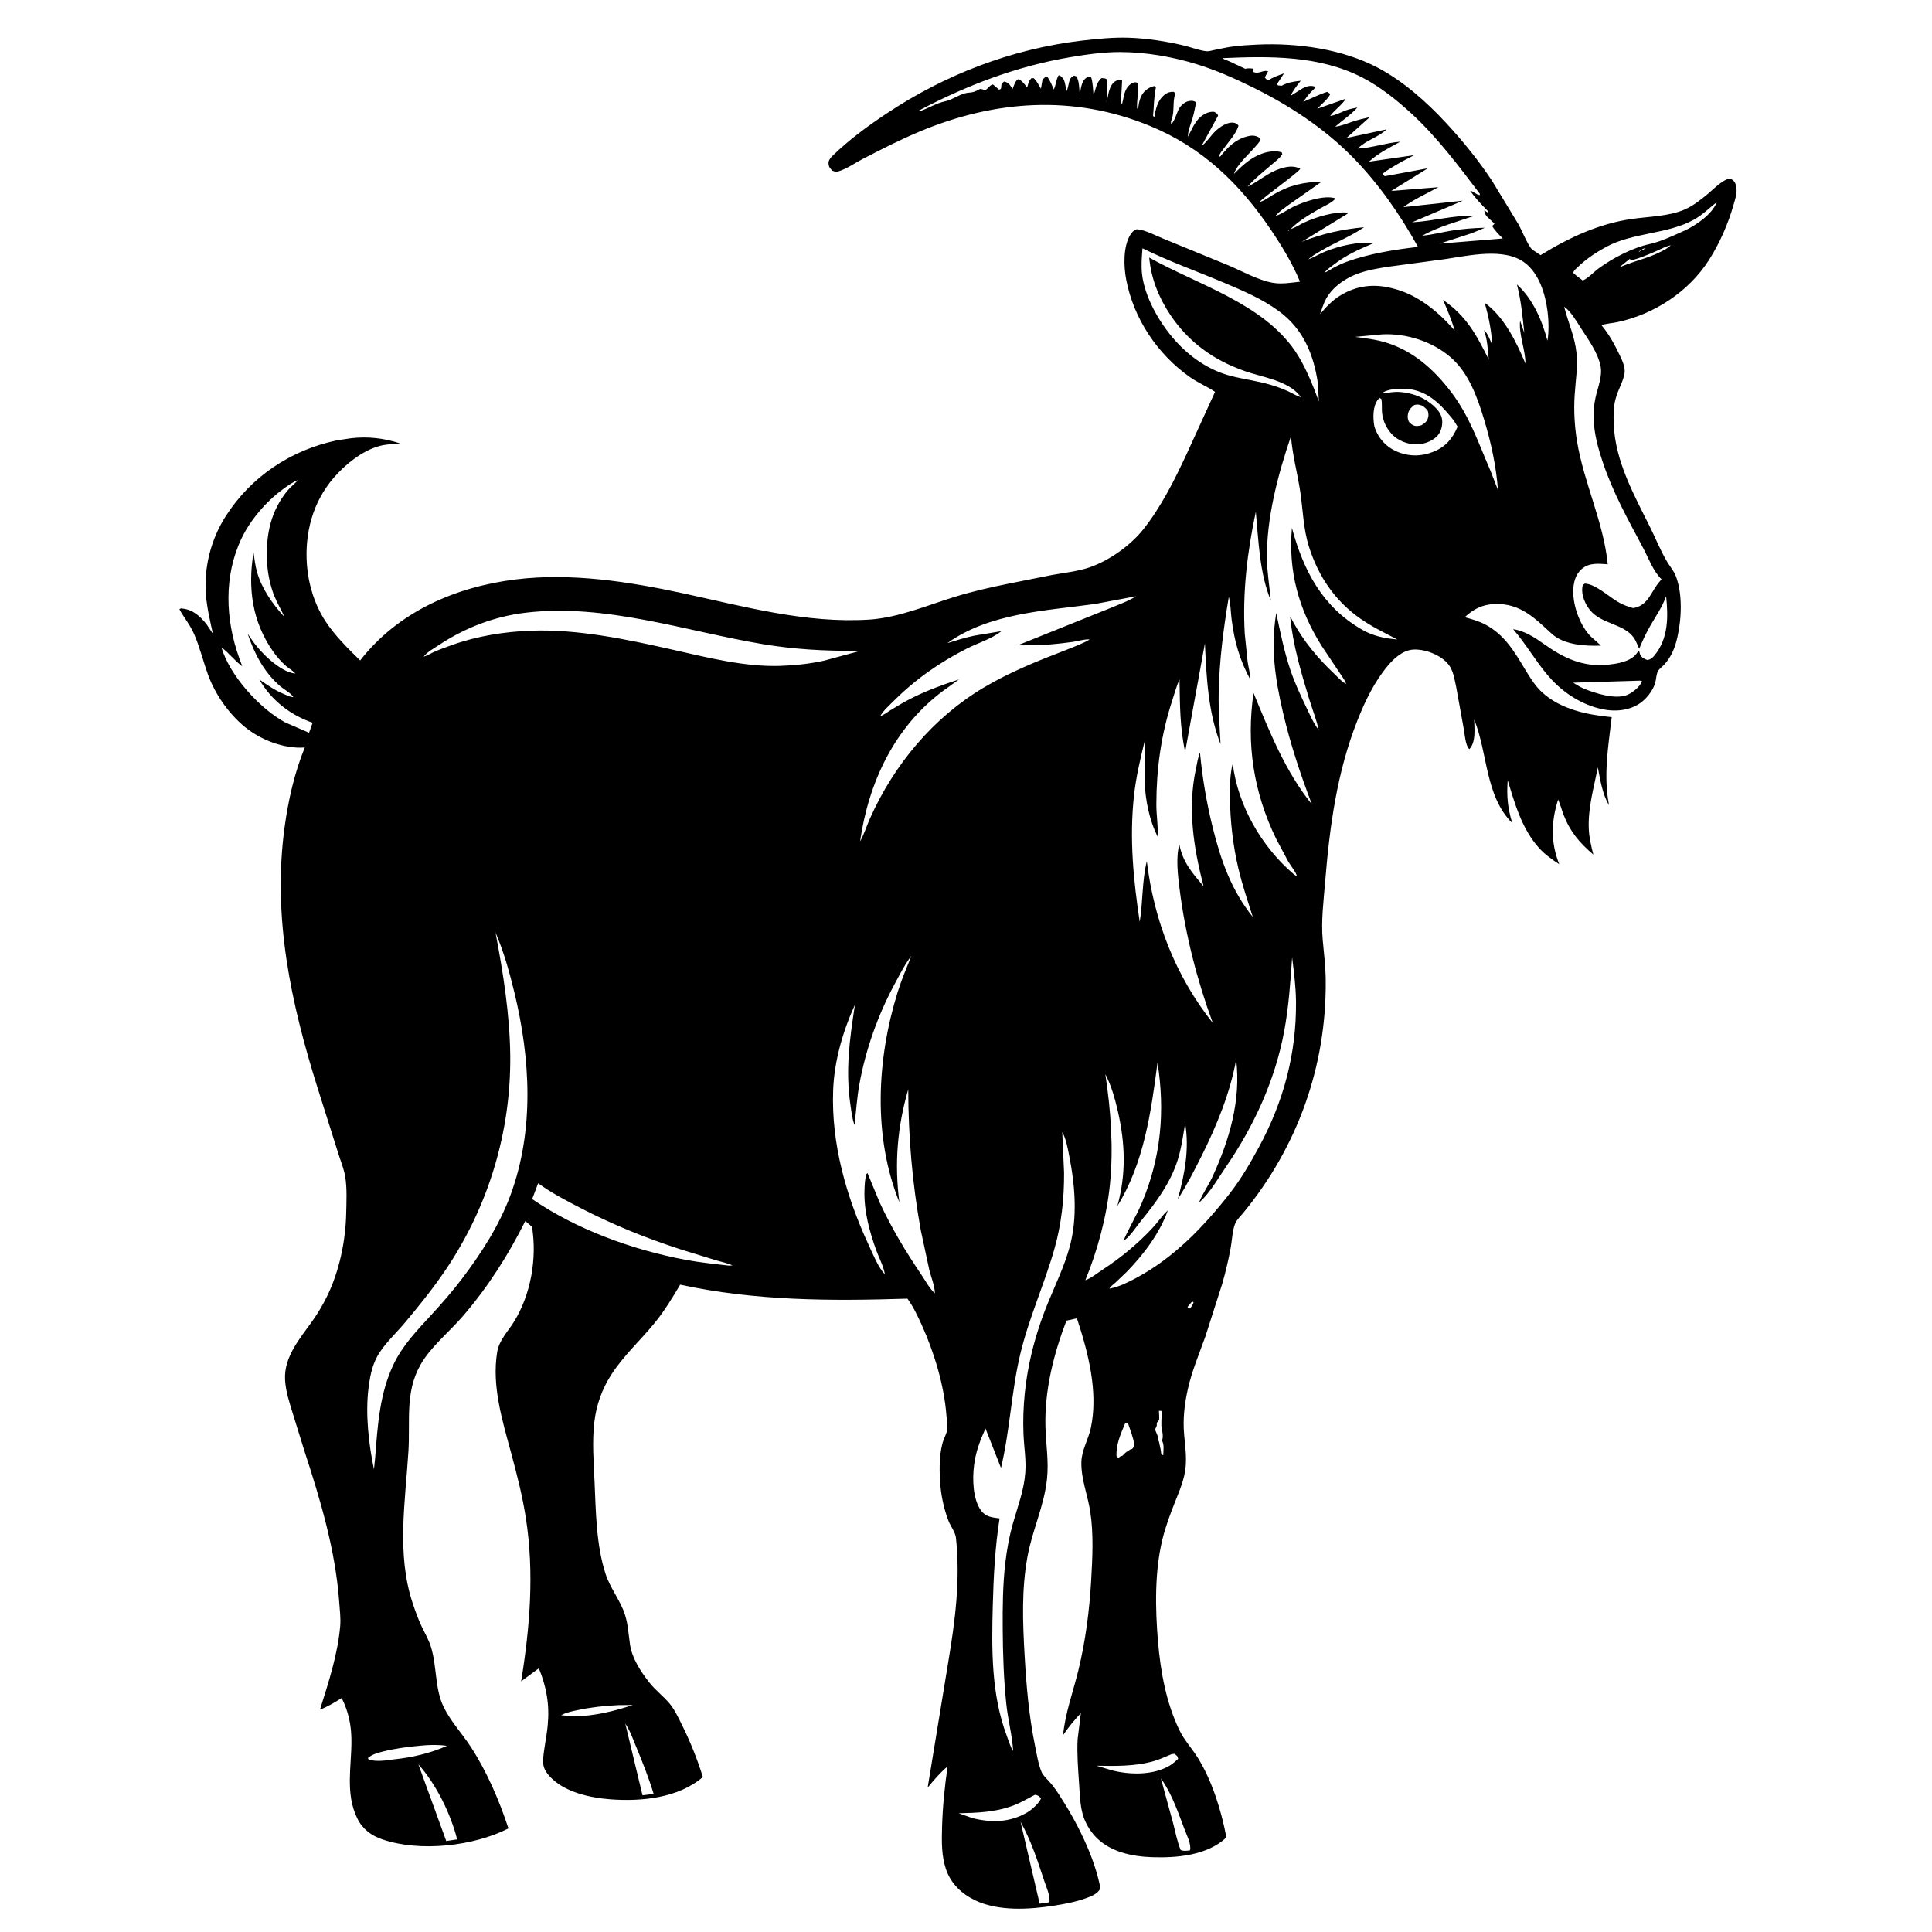 <svg version="1.1" xmlns="http://www.w3.org/2000/svg" style="display: block;" viewBox="0 0 2048 2048" width="1024" height="1024">
<path transform="translate(0,0)" fill="rgb(255,255,255)" d="M 0 0 L 0 2048 L 2048 2048 L 2048 0 L 0 0 z"/>
<path transform="translate(0,0)" fill="rgb(0,0,0)" d="M 1658.09 325.107 L 1658.58 327.039 C 1662.72 342.842 1669.48 357.571 1671.12 374.09 C 1672.66 389.535 1670.08 404.192 1669.15 419.529 C 1668.19 435.489 1669.07 451.585 1671.63 467.35 C 1678.89 511.96 1699.76 552.951 1704.29 598.154 C 1694.44 597.545 1684.48 596.218 1676.51 603.33 C 1669.66 609.452 1667.8 618.105 1667.71 626.938 C 1667.55 642.726 1675.08 663.504 1686.32 674.716 L 1697.11 684.363 C 1680.5 685.028 1657.89 683.684 1644.93 671.814 C 1626.51 654.947 1611.56 639.356 1584.48 640.294 C 1571.42 640.746 1562.03 645.524 1552.66 654.257 C 1560.21 656.329 1567.57 658.367 1574.52 662.042 C 1594.9 672.815 1605.43 690.926 1616.9 710 C 1621.84 718.22 1627.4 727.166 1634.5 733.72 C 1654.3 752.003 1682.58 757.733 1708.46 760.199 C 1704.79 792.068 1699.56 821.34 1705.57 853.434 C 1698.85 842.737 1696.04 825.739 1693.79 813.469 C 1689.47 835.13 1683.23 856.378 1684.18 878.696 C 1684.58 888.049 1686.72 896.842 1688.99 905.877 C 1674.42 893.43 1664.53 881.92 1657.51 863.876 C 1655.43 858.541 1654.06 852.748 1651.67 847.58 C 1644.19 871.212 1643.66 892.823 1652.84 916.076 C 1645.15 911.087 1637.53 905.688 1631.36 898.832 C 1613.39 878.853 1605.84 852.256 1598.22 827.106 C 1596.97 843.399 1598.18 856.988 1603.1 872.528 C 1574.14 843.838 1577.28 798.535 1562.69 762.727 C 1562.83 772.152 1564.63 785.666 1558.23 793.349 L 1557.5 794.088 C 1553.52 790.554 1552.66 778.548 1551.72 773.096 L 1543.59 728.064 C 1542.1 721.159 1540.94 713.32 1537.37 707.171 C 1530.46 695.303 1511.5 687.901 1498.5 688.545 C 1487.4 689.096 1478.13 697.41 1471.3 705.513 C 1456.86 722.663 1447.17 742.942 1438.95 763.655 C 1417.15 818.615 1409.44 876.542 1404.68 935.076 C 1403.08 954.779 1400.33 976.535 1402.13 996.246 C 1403.44 1010.62 1405.18 1024.5 1405.32 1038.99 C 1406.21 1130.05 1375.61 1215.58 1317.79 1285.84 C 1315.16 1289.04 1310.94 1293.08 1309.38 1296.91 C 1306.33 1304.42 1306.08 1314.67 1304.59 1322.7 C 1302.15 1335.77 1299.18 1348.62 1295.47 1361.39 L 1277.63 1417.11 C 1271.23 1434.94 1263.63 1452.96 1259.41 1471.42 C 1255.64 1487.93 1253.7 1504.06 1255.25 1521.03 C 1256.3 1532.49 1257.86 1543.29 1256.83 1554.9 C 1255.68 1567.81 1250.53 1579.7 1245.79 1591.61 C 1240.46 1605.02 1235.44 1618.33 1232.07 1632.39 C 1223.9 1666.42 1224.57 1705.05 1227.5 1739.77 C 1230.21 1771.88 1236.12 1804.99 1250.29 1834.19 C 1255.5 1844.91 1263.84 1853.74 1270.07 1863.88 C 1285.12 1888.4 1294.75 1919.63 1300.04 1947.79 C 1279.95 1966.73 1247.84 1969.57 1221.54 1968.71 C 1199.78 1967.99 1176.16 1963.11 1160.81 1946.49 C 1154.95 1940.14 1150.22 1931.94 1147.83 1923.62 C 1144.83 1913.14 1144.63 1901.82 1143.89 1891 C 1142.82 1875.45 1141.52 1859.16 1142.32 1843.61 L 1145.75 1816.04 C 1138.64 1823.49 1132.71 1830.88 1126.88 1839.35 C 1129.24 1815.67 1137.37 1793.98 1143.01 1771 C 1150.63 1739.88 1154.79 1707.7 1156.65 1675.73 C 1158.04 1651.82 1159.37 1626.23 1155.74 1602.5 C 1153.05 1584.89 1145.95 1568.11 1146.29 1550 C 1146.54 1537.29 1153.79 1525.77 1156.37 1513.48 C 1164.37 1475.31 1153.5 1433.72 1141.59 1397.5 L 1130.46 1399.94 C 1116.83 1435.42 1107.17 1474.13 1108.21 1512.42 C 1108.72 1531.22 1111.87 1548.82 1109.85 1567.79 C 1106.83 1596.35 1094.38 1621.8 1089.23 1649.76 C 1082.82 1684.58 1084.1 1718.92 1086.09 1754.03 C 1087.91 1786.18 1090.59 1818.47 1097.07 1850.06 C 1098.94 1859.19 1100.49 1869.69 1104.07 1878.31 C 1105.62 1882.05 1109.33 1885.27 1112 1888.25 C 1115.54 1892.22 1118.61 1896.31 1121.55 1900.76 C 1140.66 1929.68 1160.08 1967.47 1166.5 2001.68 C 1163.76 2007.54 1156.65 2010.23 1150.86 2012.3 C 1140.12 2016.14 1128.74 2018.3 1117.5 2020.07 C 1091.22 2024.19 1058.47 2026.24 1033.89 2014.5 C 1019.24 2007.5 1007.89 1996.68 1002.67 1981.12 C 997.966 1967.09 998.194 1951.82 998.611 1937.2 C 999.229 1915.48 1001.32 1893.97 1004.52 1872.48 C 996.617 1879.13 990.52 1886.29 983.981 1894.21 L 983.52 1894.04 L 1005.13 1762.21 C 1012.5 1717.98 1018.17 1674.92 1013.33 1629.97 C 1012.72 1624.29 1007.56 1617.67 1005.42 1612.1 C 1001.14 1600.96 998.208 1588.36 997.05 1576.5 C 995.636 1562.01 995.256 1543.73 999.174 1529.5 C 1000.43 1524.92 1003.88 1519.02 1004.27 1514.5 C 1004.64 1510.3 1003.58 1504.86 1003.26 1500.6 C 1000.92 1468.8 990.189 1433.27 977.009 1404.34 C 972.748 1394.99 968.021 1384.94 961.948 1376.62 C 880.931 1379.23 800.668 1379.07 721.005 1361.78 C 712.725 1375.84 704.203 1389.83 693.853 1402.5 C 678.805 1420.92 660.724 1437.32 647.854 1457.41 C 637.942 1472.88 632.026 1489.77 629.947 1508 C 627.645 1528.19 629.285 1549.45 630.205 1569.71 C 631.671 1602.03 631.861 1637.6 641.973 1668.53 C 647.05 1684.05 657.807 1696.63 662.584 1711.9 C 665.879 1722.43 666.268 1732.98 667.921 1743.76 C 670.114 1758.08 679.271 1771.93 688.013 1783.17 C 694.639 1791.69 703.15 1797.86 709.917 1806 C 715.151 1812.3 719.146 1820.92 722.78 1828.21 C 731.67 1846.05 739.16 1864.69 745.054 1883.73 C 719.275 1906 679.896 1909.83 647.185 1907.37 C 625.299 1905.73 597.331 1899.64 582.15 1882.45 C 577.268 1876.92 575.138 1871.79 575.76 1864.36 C 576.754 1852.49 579.467 1840.7 580.605 1828.8 C 582.67 1807.21 579.366 1788.3 571.192 1768.47 L 552.439 1782.27 C 561.738 1724.83 566.401 1667.69 557.529 1609.77 C 553.923 1586.24 548.025 1563.16 541.812 1540.2 C 532.506 1505.81 521.108 1468.98 527.045 1433.16 C 529.136 1420.55 538.232 1411.75 544.742 1401.28 C 562.721 1372.35 569.434 1333.94 563.921 1300.39 L 556.842 1294.33 C 538.881 1330.35 516.964 1364.72 490.629 1395.22 C 476.151 1411.99 456.426 1427.75 445.589 1446.98 C 429.228 1476.02 434.916 1506.37 432.973 1538.03 C 429.694 1591.47 420.147 1647.42 437.461 1699.45 C 440.242 1707.81 443.196 1716.12 446.962 1724.09 C 450.376 1731.31 454.554 1738.33 456.901 1746 C 463.251 1766.75 460.803 1789.93 470.325 1809.55 C 477.613 1824.57 489.965 1837.76 499.075 1851.79 C 516.176 1878.12 529.185 1908.45 538.986 1938.23 C 501.944 1957.02 445.478 1963.45 405.5 1949.9 C 393.785 1945.93 384.395 1939.1 378.837 1927.81 C 365.781 1901.28 372.705 1872.67 372.528 1844.73 C 372.428 1828.8 369.439 1814.26 362.214 1800.02 C 354.767 1804.68 347.45 1809.12 339.203 1812.25 C 348.192 1783.65 357.934 1754.04 360.599 1724.03 C 361.362 1715.45 360.172 1706.56 359.557 1697.98 C 355.651 1643.5 339.609 1589.75 322.687 1538.03 L 310.425 1498.54 C 306.827 1486.77 302.845 1474.99 302.187 1462.62 C 300.886 1438.13 318.08 1418.74 331.331 1400.07 C 337.239 1391.74 342.477 1382.77 346.946 1373.59 C 359.693 1347.4 366.325 1315.58 366.968 1286.5 C 367.248 1273.88 368.012 1259.45 365.901 1247 C 364.488 1238.67 360.818 1230.04 358.353 1221.9 L 336.504 1152.77 C 308.2 1062.65 288.874 972.29 301.589 877.5 C 305.434 848.832 312.089 819.213 323.093 792.369 C 300.841 794.085 275.231 783.961 258.347 769.59 C 241.616 755.348 227.996 735.711 220.487 715.075 C 215.37 701.015 211.905 686.4 205.981 672.623 C 201.69 662.646 195.434 655.238 190.229 646 C 191.952 644.583 191.012 644.863 193.444 645.108 C 204.72 646.248 212.648 653.617 219.228 662.136 L 225.667 671.765 C 222.674 658.019 219.302 644.051 218.269 630 C 216.13 600.904 223.618 571.769 239.285 547.195 C 266.034 505.236 308.491 476.998 356.969 466.831 L 371.512 464.626 C 389.441 462.436 407.053 464.369 424.142 470.058 C 416.893 470.619 409.268 470.894 402.234 472.794 C 383.961 477.729 365.695 492.546 353.557 506.687 C 331.344 532.564 322.795 565.446 325.394 599.178 C 326.983 619.807 333.505 640.699 344.752 658.148 C 354.579 673.393 368.844 687.415 381.779 700.101 C 422.112 648.296 482.989 622.045 546.796 614.188 C 605.213 606.994 666.685 616.525 723.841 628.875 C 788.711 642.891 854.288 661.031 921.281 656.8 C 952.559 654.825 983.388 641.435 1013.13 632.35 C 1031.71 626.677 1050.77 622.406 1069.8 618.557 L 1115.74 609.397 C 1128.8 607.032 1142.65 605.686 1155.2 601.343 C 1175.83 594.205 1198.2 578.346 1211.78 561.319 C 1230.87 537.364 1245.03 508.868 1257.9 481.263 L 1288.01 415.373 C 1279.4 409.603 1269.9 405.793 1261.23 399.661 C 1226.92 375.395 1201.73 337.908 1193.8 296.351 C 1191.09 282.173 1190.46 261.044 1198.45 248.45 C 1200.11 245.838 1202.01 243.91 1205 242.974 C 1214.07 243.626 1224.78 249.69 1233.32 253.053 L 1302.11 281.248 C 1316.55 287.36 1333.9 297.141 1349.34 299.783 C 1358.81 301.402 1368.64 299.631 1378.07 298.614 C 1370.04 279.212 1359.04 261.099 1347.31 243.729 C 1314.2 194.713 1274.6 156.313 1218.86 133.41 C 1137.76 100.092 1054.39 105.994 974.425 139.62 C 953.951 148.23 934.224 158.318 914.499 168.504 C 906.301 172.737 897.598 179.027 888.82 181.626 C 886.342 182.36 884.8 181.859 882.5 181.013 C 879.996 178.527 878.61 177.261 878.294 173.5 C 877.992 169.905 880.459 167.147 882.845 164.833 C 900.056 148.147 919.606 133.771 939.514 120.501 C 1001.65 79.085 1072.57 51.721 1146.93 43.028 C 1163.07 41.142 1180.28 39.438 1196.55 39.978 C 1215.61 40.611 1235.74 43.695 1254.31 48.065 C 1262.23 49.926 1270.88 53.356 1278.82 54.304 C 1281.28 54.598 1284.61 53.484 1287.03 53.002 C 1293.54 51.709 1300.06 50.209 1306.63 49.319 C 1315.19 48.158 1324.06 47.665 1332.69 47.26 C 1375.09 45.269 1423.29 51.883 1461.09 72.063 C 1487.96 86.406 1512.33 108.106 1532.96 130.375 C 1550.65 149.472 1567.25 169.933 1581.61 191.657 L 1609.59 237.686 C 1613.96 245.676 1617.42 255.156 1622.5 262.593 C 1623.57 264.155 1624.96 265.082 1626.5 266.109 L 1633.05 270.451 C 1663.18 251.901 1695.1 236.897 1730.5 231.992 C 1748.29 229.528 1769.28 229.246 1785.85 222.078 C 1794.75 218.226 1802.8 211.778 1810.23 205.66 C 1816.46 200.524 1826.04 190.24 1834 189.216 C 1837.43 191.004 1839.12 192.505 1840.17 196.428 C 1842.09 203.541 1839.46 210.683 1837.51 217.516 C 1831.76 237.666 1822.8 258.06 1811.5 275.726 C 1790.06 309.255 1753.47 333.138 1714.75 341.41 C 1709.16 342.605 1703.01 342.893 1697.63 344.7 C 1705.79 354.647 1711.08 364.251 1716.65 375.867 C 1719.37 381.532 1723.01 389.018 1722.12 395.398 C 1720.92 404.011 1715.09 413.296 1712.83 422 L 1712.33 423.837 C 1710.27 431.842 1710.31 440.62 1710.58 448.834 C 1711.93 488.577 1731.86 524.083 1749.12 558.741 C 1755.17 570.893 1760.37 584.205 1767.39 595.77 C 1770.33 600.623 1774.34 605.268 1776.4 610.571 C 1783.81 629.666 1782.54 656.485 1777.93 676.2 C 1775.46 686.793 1771.66 696.226 1764.26 704.368 C 1762.5 706.309 1758.6 709.282 1757.45 711.44 C 1755.92 714.329 1755.57 719.592 1754.81 722.86 C 1752.68 732.113 1744.25 742.316 1736.08 746.994 C 1722.1 754.987 1705.69 754.415 1690.76 749.783 C 1670.86 743.611 1653.66 731.254 1640.31 715.413 C 1627.33 699.999 1617.35 682.381 1604.03 667 C 1615.84 668.478 1627.42 676.102 1636.88 682.852 C 1657.76 697.74 1677.99 707.26 1704.41 704.588 C 1714.39 703.578 1728.06 701.473 1734.55 693.115 C 1735.6 691.772 1736.19 690.967 1737.5 689.823 L 1738.43 693.426 C 1739.92 697.061 1743.01 698.504 1746.5 699.69 C 1749.88 698.824 1751.2 697.834 1753.5 695.116 C 1768.62 677.257 1768.45 653.852 1766.16 632.057 C 1761.74 643.939 1755.77 652.323 1749.5 663.09 C 1744.93 670.943 1741.14 679.291 1737.62 687.66 C 1735.71 683.846 1734.39 679.496 1731.92 676.031 C 1721.15 660.959 1697.87 661.787 1685.6 646.884 C 1680.42 640.593 1676.2 630.941 1677.33 622.639 C 1677.67 620.15 1678.03 619.968 1679.94 618.608 C 1690.85 618.882 1705.25 632.227 1714.81 637.889 C 1720.06 640.994 1725.38 642.965 1731.22 644.623 C 1748.04 641.815 1749.98 626.264 1760.21 615.375 L 1761.37 614.158 C 1752.22 605.129 1747.63 591.858 1741.64 580.608 C 1725.52 550.316 1709.57 521.827 1698.69 489.051 C 1693.86 474.501 1690.06 460.29 1689.31 444.911 C 1688.94 437.16 1689.7 428.824 1691.37 421.239 C 1693.68 410.765 1698.79 398.983 1696.66 388.189 C 1693.81 373.834 1683.72 360.067 1675.95 348 C 1671.12 340.499 1665.4 330.32 1658.09 325.107 L 1657.25 324.13 L 1658.09 325.107 z M 1409.01 123.756 L 1410.01 122.922 C 1415.58 122.176 1421.34 119.007 1426.62 117.023 C 1430.55 115.545 1434.73 114.788 1438.85 113.979 C 1432.33 121.376 1422.81 127.67 1415.35 134.267 C 1421.54 133.602 1427.82 130.908 1433.72 128.949 C 1439.73 126.951 1445.84 125.514 1452.02 124.14 L 1427.35 146.278 L 1469.82 137.12 C 1461.03 145.789 1447.77 148.584 1439.4 157.494 C 1454.22 156.838 1469.21 151.354 1484.36 150.213 C 1472.83 156.605 1460.95 162.342 1451.19 171.366 L 1499.03 164.489 C 1490.4 168.933 1481.81 173.375 1473.64 178.635 C 1470.7 180.53 1467.43 182.124 1465.35 184.976 L 1468 186.768 L 1513.59 178.375 L 1474.8 202.412 L 1524.73 198.413 C 1512.46 205.286 1498.96 211.07 1487.73 219.558 L 1550.65 212.724 L 1496.94 235.62 C 1519.11 234.465 1540.6 228.019 1563.17 228.711 C 1544.44 235.038 1525 240.281 1507.55 249.823 C 1517.7 248.991 1527.68 246.277 1537.73 244.623 C 1549.74 242.646 1561.99 241.675 1574.14 241.402 L 1559.74 247.33 L 1525.98 258.261 L 1593.07 252.809 C 1588.85 248.62 1584.76 244.623 1581.66 239.5 C 1582.79 238.649 1583.39 238.227 1584.14 237 L 1576.17 229.5 C 1574.46 227.535 1573.37 225.114 1573.49 222.5 C 1574.74 223.993 1575.94 224.694 1577.63 225.628 L 1577.04 223.5 C 1570.34 216.811 1563.93 210.114 1558.53 202.315 C 1561.94 202.569 1564.61 206.38 1568.5 206.801 L 1568.74 205.5 C 1546.42 176.104 1523.4 145.312 1496.18 120.301 C 1480.67 106.053 1462.73 91.698 1443.97 82.079 C 1398.34 58.685 1345.83 59.418 1296.06 61.616 C 1297.23 63.025 1300.92 64.019 1302.64 64.749 L 1320 72.896 C 1322.77 72.05 1325.65 72.511 1328.5 72.706 L 1328.82 74.5 L 1328.5 76.18 C 1334.29 79.04 1338.83 73.783 1344.21 75.5 L 1340.76 82 C 1342.04 83.94 1342.34 84.025 1344.5 84.957 C 1349.88 81.781 1355.19 79.782 1361.1 77.777 L 1353.74 89 L 1354.67 90.5 L 1358.5 90.906 C 1365.26 87.276 1371.31 86.408 1378.88 85.582 C 1374.65 90.796 1370.97 95.68 1367.92 101.685 L 1380.77 93.688 C 1384.77 91.569 1388.9 90.236 1393.36 91.652 C 1393.43 92.268 1393.77 92.915 1393.56 93.5 C 1393.33 94.172 1390.23 96.941 1389.55 97.657 C 1386.51 100.884 1384 104.329 1381.5 107.977 C 1389.98 104.371 1398.18 100.039 1407 97.341 L 1410.05 99.5 C 1409.07 103.825 1399.54 111.669 1396.27 115.295 L 1426.55 104.668 C 1422.64 111.349 1414.66 116.438 1410.01 122.922 L 1409.01 123.756 z M 1670.48 291.764 L 1677.77 297.352 C 1683.52 294.972 1689.6 288.185 1694.8 284.384 C 1709.64 273.534 1730.75 262.516 1748.77 258.667 C 1760.47 256.17 1773.77 249.756 1784.81 244.853 C 1797.3 239.312 1814.91 227.334 1819.97 214.165 L 1820.92 213.108 L 1819.97 214.165 C 1811.8 220.58 1804.74 227.813 1795.53 232.891 C 1767.3 248.463 1731.48 246.212 1702.85 261.587 C 1692.37 267.218 1681.5 274.404 1672.94 282.708 C 1670.91 284.674 1668.46 286.433 1667.62 289.151 L 1670.48 291.764 z M 1351.08 229.781 L 1352.11 228.942 L 1353.69 228.385 C 1359.43 226.262 1364.82 222.224 1370.36 219.486 C 1381.3 214.073 1403.74 206.194 1415.7 210.324 C 1412.5 214.737 1403.38 218.597 1398.42 221.476 C 1388.43 227.277 1375.94 234.45 1368.07 242.955 C 1366.99 243.565 1365.81 244.015 1365.04 245.003 L 1364.05 245.762 L 1365.04 245.003 C 1366.28 244.641 1367.08 243.768 1368.07 242.955 L 1369.75 242.308 C 1374.36 240.484 1378.54 237.673 1383.05 235.625 C 1395.51 229.975 1414.33 224.205 1428 225.294 L 1428.5 226.521 L 1379.99 256.289 C 1401.88 247.568 1422.51 243.102 1445.98 240.837 C 1431.57 250.918 1414.6 257.155 1399.52 266.331 C 1395.49 268.781 1390.26 271.472 1387.07 274.905 L 1386.01 275.767 L 1387.07 274.905 L 1388 274.535 C 1393.85 272.165 1399.22 268.896 1405.07 266.532 C 1419.33 260.767 1440.5 255.734 1455.96 257.781 C 1440.48 264.496 1428.16 269.632 1414.5 280.016 C 1411.11 282.595 1406.68 285.463 1404.17 288.904 L 1403.01 289.847 L 1404.17 288.904 C 1407.14 288.017 1410.2 285.725 1412.96 284.223 C 1417.81 281.582 1422.93 279.14 1428.13 277.273 C 1451.79 268.786 1478.22 264.616 1503.11 261.723 C 1484.43 227.665 1461.06 194.261 1433.77 166.5 C 1403.62 135.831 1366.21 111.334 1327.82 92.473 C 1308.28 82.875 1289.07 74.333 1268.2 67.932 C 1242.67 60.105 1214.36 55.233 1187.65 55.162 C 1169.92 55.114 1151.81 57.701 1134.35 60.632 C 1078.2 70.055 1024.19 90.577 974.026 117.231 L 974.5 118.069 C 983.419 115.115 992.911 109.144 1002.02 107.336 C 1010.17 105.719 1018.65 98.614 1026.97 98.235 C 1031.25 98.04 1034.21 96.839 1037.97 94.774 L 1039 94.198 C 1040.69 94.346 1041.55 94.584 1043.11 95.379 C 1045.67 96.682 1048.52 90.231 1052.5 89.49 L 1059 94.98 C 1062.74 94.646 1060.5 91.005 1062.06 88.5 C 1062.62 87.585 1063.69 87.092 1064.5 86.388 C 1068.68 87.462 1070.12 89.257 1072.41 92.916 L 1073.3 94.363 C 1074.83 90.879 1076.03 85.464 1079.5 83.907 C 1083.64 85.639 1085.76 88.925 1088.47 92.337 C 1089.4 91.276 1089.06 91.871 1089.52 90.282 C 1090.48 86.954 1090.85 85.111 1093.5 82.802 L 1096 82.975 C 1099.13 86.189 1101.18 90.176 1103.44 94.016 L 1105.06 84.5 C 1106.99 82.539 1107.35 81.809 1110 81.244 C 1113.2 85.251 1115 90.17 1117.07 94.825 C 1119.37 90.16 1119.43 84.759 1122 80.033 L 1123.5 79.817 C 1124.61 81.007 1126.77 82.761 1127.5 84.119 C 1129.08 87.068 1129.68 93.037 1130.74 96.513 C 1132.07 93.43 1132.51 89.856 1133.38 86.606 C 1134.36 82.965 1135.24 81.967 1138.5 80.124 L 1141 81.019 C 1144.17 85.408 1144.02 94.812 1144.58 100.247 C 1145.65 94.797 1146.22 86.502 1150.93 82.947 C 1153.24 81.207 1153.7 80.995 1156.5 81.38 C 1158.61 87.448 1158.62 94.98 1159.23 101.391 C 1161.34 94.771 1161.98 87.677 1167.5 82.844 C 1170.3 82.881 1171.58 82.796 1173.95 84.5 L 1172.97 108.572 L 1175.46 97.184 C 1176.71 92.693 1178.88 87.537 1183.44 85.5 C 1185.75 84.469 1187.25 84.461 1189.5 85.435 L 1188.23 108.186 L 1188.09 109 L 1189.5 109.991 C 1191.05 104.374 1191.43 97.612 1194.94 92.786 C 1196.94 90.027 1199.64 87.551 1203.17 87.213 C 1205.02 87.036 1205.37 87.923 1206.69 89.029 C 1206.9 97.698 1204.97 106.174 1205.34 114.904 L 1206.5 115.137 C 1207.05 109.389 1208.37 102.868 1212.05 98.254 C 1214.92 94.649 1219.45 91.87 1224 91.181 L 1225.3 92.5 C 1223.2 102.429 1223.18 112.898 1222.32 123 L 1223.71 123.809 C 1225.05 115.532 1227.07 106.73 1233.75 100.997 C 1237.14 98.095 1240.27 97.067 1244.59 97.414 L 1245.74 99.5 C 1242.76 108.636 1245.26 117.548 1242.07 126.448 C 1241.38 128.367 1240.94 129.284 1241.5 131.34 C 1244.78 129.482 1247.58 119.162 1249.75 115.265 C 1251.67 111.821 1256.02 107.98 1260 107.177 C 1263.09 106.554 1265.44 106.685 1267.91 108.5 C 1266.78 114.348 1265.68 120.292 1263.97 126 C 1262.08 132.285 1259.22 138.338 1259.26 144.983 C 1262.83 138.069 1266.57 129.103 1272.5 123.992 C 1276.55 120.5 1281.62 118.076 1287.02 118.5 C 1289.39 119.907 1290.17 120.025 1291.27 122.5 L 1273.66 154.791 C 1279.05 150.821 1283.02 144.394 1287.79 139.597 C 1292.26 135.097 1300.29 129.388 1307 129.99 C 1309.76 130.238 1311 131.038 1312.83 133 C 1311.3 140.647 1301.62 151.157 1297.02 157.696 C 1295.29 160.145 1292.61 163.002 1292.22 165.995 L 1293.5 165.945 C 1301.11 156.401 1309.52 147.826 1321.77 144.669 C 1327.35 143.229 1330.52 143.276 1335.5 146.199 C 1335.65 146.966 1336.08 147.734 1335.94 148.5 C 1335.63 150.059 1332.02 153.929 1330.83 155.32 C 1323.83 163.52 1311.27 174.275 1308.01 184.387 C 1315.12 177.26 1322.46 170.235 1331.48 165.577 C 1339.41 161.484 1349.89 158.73 1358.68 161.5 L 1359.3 163.5 C 1356.71 167.772 1351.74 171.246 1347.99 174.5 C 1339.34 182.02 1329.92 189.239 1322.46 197.977 C 1334.26 192.18 1343.9 183.131 1356.64 178.929 C 1363.84 176.557 1371.32 175.237 1378.29 178.808 C 1377.74 181.951 1340.94 207.772 1335.03 214.149 C 1339.5 213.311 1345.65 208.731 1349.6 206.398 C 1366.81 196.223 1381.29 193.105 1401.09 192.533 L 1365.56 217.489 C 1360.98 220.991 1355.63 224.379 1352.11 228.942 L 1351.08 229.781 z M 1771 260 L 1772.91 258.923 L 1773.99 258.112 L 1772.91 258.923 L 1771 260 C 1765.71 261.11 1761.16 263.772 1756.24 265.912 C 1747.41 269.75 1738.84 273.494 1729.5 275.984 L 1727.5 274.51 L 1717 282.982 L 1716.01 283.753 L 1717 282.982 C 1718.45 282.729 1717.98 282.904 1719.18 282.387 C 1732.58 276.605 1746.96 273.736 1760 267.068 C 1763.89 265.079 1767.98 263.222 1771 260 z M 1744 263 L 1746 262 L 1747.99 261.005 L 1746 262 L 1744 263 C 1742.41 263.547 1741.15 263.714 1740 265 C 1738.91 265.589 1737.75 265.993 1737 267 L 1735.07 268.058 L 1734 269 L 1732.91 269.919 L 1731.09 271.09 L 1730.15 271.995 L 1731.09 271.09 L 1732.91 269.919 L 1734 269 L 1735.07 268.058 L 1737 267 C 1738.52 266.581 1738.9 266.072 1740 265 C 1742.34 264.725 1742.34 264.674 1744 263 z M 1531.5 274.716 L 1468.83 283.14 C 1456.62 285.257 1444.29 287.344 1433.01 292.724 C 1422.32 297.824 1411.84 305.766 1405.97 316.21 C 1403.07 321.385 1401.3 327.487 1399.33 333.068 C 1405.44 325.688 1412.13 318.568 1420.33 313.5 C 1437.49 302.906 1455.41 300.504 1475.03 305.386 L 1477 305.886 C 1502.83 312.289 1525.05 330.701 1542.09 350.477 C 1538.69 339.048 1534.43 328.864 1529.7 317.985 C 1554.46 334.918 1565.07 354.98 1578.13 381.099 C 1577.01 370.414 1576.86 360.204 1573.08 350.035 C 1576.98 352.812 1579.76 361.212 1581.79 365.532 C 1581.01 350.038 1578 335.943 1573.91 321.032 C 1594.33 335.668 1607.57 362.804 1617.04 385.412 C 1617.03 370.4 1609.79 354.759 1611.35 340 L 1615.83 352.93 C 1613.9 335.096 1612.53 319.078 1607.99 301.537 C 1624.81 316.703 1634.67 339.669 1640.34 361.157 C 1642.01 352.206 1641.64 339.259 1640.48 330.205 C 1638.11 311.788 1631.7 290.231 1616.4 278.596 C 1594.59 262.007 1556.79 271.071 1531.5 274.716 z M 1463.09 417.856 L 1465 416.914 C 1469.79 416.805 1474.6 415.584 1479.44 415.446 C 1488.11 415.2 1498.56 417.572 1506.4 421.326 C 1514.22 425.066 1525.33 433.164 1528.04 441.889 C 1529.73 447.321 1528.68 454.055 1525.89 459 C 1522.61 464.804 1515.41 468.466 1509.19 470.065 C 1499.81 472.477 1488.92 470.221 1480.93 464.854 C 1471.82 458.734 1465.83 447.857 1464.99 437 C 1464.62 432.279 1465.25 427.504 1464.27 422.847 L 1462.5 421.899 C 1461.64 422.53 1461.55 422.526 1460.77 423.5 C 1455.05 430.647 1455.34 443.187 1456.83 451.657 L 1457.59 454.178 C 1461.6 465.09 1469.49 473.729 1480.17 478.426 C 1493.06 484.089 1506.48 484.112 1519.53 478.853 C 1532.48 473.633 1539.78 464.922 1545.12 452.302 C 1543.18 448.94 1541.14 445.709 1538.66 442.711 C 1525.69 426.989 1512.16 413.7 1490.78 412.187 C 1483.84 411.696 1470.36 412.144 1465 416.914 L 1463.09 417.856 z M 1378.97 420.933 L 1380.73 421.995 L 1378.97 420.933 L 1378.02 419.659 C 1365.27 403.364 1337.6 399.757 1319.39 393.327 C 1286.52 381.725 1260.21 363.031 1240.63 333.848 C 1228.26 315.415 1220.22 295.241 1218.22 273.064 C 1269.51 301.73 1338.24 321.473 1372.75 371.89 C 1383.35 387.38 1391.61 407.948 1398.05 425.565 L 1396.87 405.297 C 1392.3 374.945 1381.12 348.509 1355.66 329.828 C 1337.89 316.788 1318.19 308.442 1298 299.894 C 1269.14 287.673 1239.17 277.066 1211.09 263.201 C 1210.34 272.5 1209.53 281.616 1210.65 290.927 C 1213.49 314.527 1227.98 340.059 1243.08 357.922 C 1259.21 377.006 1280.59 392.362 1305.01 398.579 C 1318.85 402.102 1333 403.798 1346.76 407.872 C 1353.31 409.813 1359.57 412.054 1365.78 414.921 C 1370.06 416.897 1374.41 419.811 1378.97 420.933 z M 315.868 509.015 L 317 508.027 L 318.789 507.022 L 317 508.027 L 315.868 509.015 C 310.327 510.94 305.301 514.712 300.565 518.122 C 282.771 530.931 265.699 550.63 256.158 570.5 C 237.112 610.169 238.829 656.365 253.498 697.251 L 256.811 706.256 C 248.574 700.381 242.736 691.94 234.775 686.362 C 243.532 716.076 275.034 750.883 302.131 765.694 L 327.601 776.755 L 331.412 766.127 C 307.92 758.104 287.301 742.117 274.914 720.258 C 283.516 726.281 291.442 731.824 301.23 735.847 C 304.237 737.084 307.695 738.94 310.984 738.983 L 311.995 739.75 L 310.984 738.983 C 309.086 735.19 300.202 730.18 296.809 727.221 C 279.677 712.283 269.727 692.997 262.536 671.775 L 268.592 680.525 C 277.018 692.328 296.836 711.856 312.091 713.875 L 313 713.97 L 313.995 714.749 L 313 713.97 C 311.185 711.4 306.02 708.435 303.414 706.181 C 298.066 701.554 293.316 696.035 289.261 690.25 C 267.287 658.897 262.495 622.825 268.769 585.796 C 269.766 592.694 270.569 599.767 272.497 606.48 C 277.602 624.256 289.118 640.549 301.508 653.984 C 298.193 646.473 293.922 639.464 290.831 631.838 C 286.071 620.096 283.397 605.959 282.94 593.375 C 281.956 566.244 287.16 541.561 304.679 520.168 C 308.026 516.08 312.263 512.869 315.868 509.015 z M 448.005 696.826 L 449.069 695.996 C 452.364 695.344 455.992 692.91 459.107 691.5 C 465.563 688.578 472.38 686.156 479.048 683.769 C 505.752 674.21 534.573 669.582 562.872 668.552 C 612.666 666.739 664.385 677.724 712.768 688.621 C 749.614 696.919 789.384 707.15 827.337 705.848 C 842.962 705.312 858.445 703.661 873.719 700.286 L 910.61 690.292 L 907.749 689.871 C 874.853 690.179 841.123 688.279 808.658 682.816 C 726.094 668.921 641.901 639.48 557.318 649.464 C 524.142 653.381 492.781 665.487 465 683.927 C 459.661 687.471 453.052 690.999 449.069 695.996 L 448.005 696.826 z M 1426.96 724.959 L 1427.78 725.845 L 1426.96 724.959 C 1426.35 723.389 1425.8 721.95 1424.94 720.5 L 1400.86 684.449 C 1376.61 645.753 1365.47 605.463 1369.5 559.655 C 1381.84 605.088 1401.93 643.643 1444.41 667.769 C 1455.91 674.303 1468.13 676.776 1481.16 677.823 C 1467.99 670.982 1454.34 664.361 1442.15 655.857 C 1415.14 637.015 1397.46 610.838 1387.61 579.664 C 1381.43 560.115 1381.3 541.05 1378.3 521.092 C 1375.33 501.39 1370.03 482.487 1368.49 462.459 C 1354.68 502.919 1342.32 549.455 1343.02 592.625 C 1343.25 607.288 1345.81 621.861 1347.07 636.465 C 1335.07 607.221 1334.2 573.591 1331.21 542.466 C 1322.16 584.999 1316.99 628.123 1319.49 671.703 L 1322.54 701.522 C 1323.43 707.546 1325.41 714.187 1325.26 720.24 C 1313.92 699.006 1308.47 679.86 1305.51 656.08 C 1304.58 648.668 1304.57 639.871 1302.57 632.764 C 1296.89 666.452 1292.44 701.068 1291.85 735.264 C 1291.54 753.282 1292.87 770.777 1293.83 788.73 C 1280.58 754.961 1278.91 717.78 1277.24 682.004 L 1256.31 796.859 C 1250.66 771.452 1250.75 745.973 1250.32 720.098 C 1247 727.688 1244.8 735.799 1242.25 743.676 C 1230.73 779.201 1225.86 815.271 1225.78 852.562 C 1225.76 864.091 1227.72 875.826 1227.37 887.229 C 1218.31 869.735 1214.1 847.923 1213.32 828.333 L 1213.35 785.819 C 1208.61 804.983 1204.22 823.826 1202.06 843.5 C 1197.12 888.533 1201.43 932.62 1208.15 977.187 C 1211.64 955.861 1210.47 933.975 1215.67 912.869 C 1223.29 975.856 1246.02 1034.54 1285.63 1084.43 C 1268.96 1039.19 1256.4 990.26 1250.41 942.438 C 1248.57 927.782 1246.31 909.473 1250.13 895.125 C 1253.9 914.23 1263.72 925.164 1275.89 939.572 C 1265.25 899.176 1258.75 856.916 1267.63 815.5 C 1268.87 809.703 1269.81 803.086 1272.03 797.638 C 1274.52 824.606 1279.07 851.224 1285.6 877.525 C 1294.21 912.147 1305.38 943.955 1328.02 972.003 C 1322.6 955.005 1316.83 937.942 1312.73 920.574 C 1307.02 896.372 1304.06 870.482 1303.79 845.597 C 1303.67 834.232 1303.79 820.538 1306.72 809.522 C 1312.21 854.008 1337.28 897.575 1371.36 926.64 C 1372.47 927.587 1373.62 928.189 1374.9 928.871 L 1375.82 929.808 L 1374.9 928.871 C 1373.33 923.752 1368.55 918.206 1365.73 913.506 L 1352.81 889.267 C 1328.82 839.883 1320.95 788.841 1328.78 734.601 C 1345.8 775.719 1362.44 817.689 1390.67 852.67 C 1378.57 820.997 1367.76 788.442 1360.06 755.405 C 1351.59 719.077 1346.81 686.838 1352.88 649.776 C 1357.12 669.981 1361.17 690.127 1367.71 709.756 C 1372.37 723.753 1378.78 737.367 1385.16 750.658 C 1388.82 758.261 1392.64 767.255 1397.9 773.812 C 1395.49 762.817 1391.04 751.621 1387.73 740.809 C 1379.14 712.756 1370.64 683.536 1367.66 654.249 C 1368.45 654.249 1370.01 657.856 1370.43 658.622 C 1382.01 679.966 1396.91 697.759 1414.5 714.363 C 1417.84 717.517 1421.8 722.115 1425.77 724.329 L 1426.96 724.959 z M 932.175 759.892 L 933.116 758.987 C 936.678 758.143 941.024 754.629 944.225 752.672 C 951.364 748.308 958.538 744.032 966.013 740.257 C 981.929 732.221 999.629 725.634 1016.62 720.204 L 999.313 732.623 C 947.837 771.243 920.686 829.587 911.71 891.997 C 916.033 884.3 918.683 875.483 922.291 867.41 C 947.66 810.642 989.077 760.803 1042.78 728.849 C 1070.28 712.485 1099.89 700.594 1129.68 689.146 C 1138.22 685.756 1147.07 682.469 1155.08 677.961 C 1151.3 677.044 1142.1 679.763 1137.85 680.35 C 1121.95 682.542 1106.51 684.133 1090.43 683.964 C 1087.91 683.937 1082.36 684.557 1080.51 683.362 L 1174.49 645.588 C 1184.43 641.356 1195.16 637.791 1204.32 632.043 L 1160.69 640.235 C 1108 647.523 1048.94 649.721 1004.24 681.75 C 1013.6 678.882 1023.11 675.825 1032.7 673.84 L 1061.62 669.023 C 1051.32 677.185 1036.8 681.518 1024.94 687.494 C 996.114 702.028 970.034 720.334 947.199 743.189 C 942.349 748.044 936.58 753.055 933.116 758.987 L 932.175 759.892 z M 1126.03 1200.09 L 1127.95 1242.97 C 1128.14 1270.08 1125.22 1297.43 1117.81 1323.58 C 1107.07 1361.53 1090.58 1397.15 1081.44 1435.75 C 1072.06 1475.4 1070.57 1516.33 1061.09 1556.08 L 1044.66 1514.26 C 1039.27 1526.17 1034.51 1538.48 1032.8 1551.5 L 1032.54 1553.3 C 1030.69 1567.43 1031.13 1589.36 1040.05 1601.34 C 1045.14 1608.17 1051.78 1608.45 1059.58 1609.59 C 1054.83 1640 1053.19 1671 1052.39 1701.74 C 1051.17 1748.28 1050.65 1795.9 1067.21 1840.04 C 1069.06 1844.96 1070.79 1851.04 1073.52 1855.53 L 1073.96 1855.96 L 1074.75 1856.99 L 1073.96 1855.96 C 1072.97 1839.59 1068.51 1823.06 1066.76 1806.66 C 1063.94 1780.19 1063.09 1753.3 1062.92 1726.7 C 1062.76 1703.17 1062.97 1679.63 1065.72 1656.23 C 1067.34 1642.44 1069.85 1628.7 1073.61 1615.32 C 1078.67 1597.32 1085.4 1580.12 1086.83 1561.27 C 1087.89 1547.22 1085.48 1533.97 1084.92 1520 C 1083.78 1491.37 1086.9 1461.93 1093.63 1434.09 C 1098 1416.05 1103.75 1398.49 1110.79 1381.31 C 1118.89 1361.54 1128.28 1342.29 1133.92 1321.61 C 1142.39 1290.52 1139.6 1256.51 1133.41 1225.26 C 1131.8 1217.13 1130.15 1207.29 1126.03 1200.09 L 1125.25 1199.01 L 1126.03 1200.09 z M 1271 1274.84 L 1271.61 1273.32 C 1275.24 1264.61 1281.1 1256.41 1285.13 1247.7 C 1303.16 1208.66 1315.61 1166.51 1310.38 1123.21 C 1304.03 1158.58 1289.47 1193.95 1273.43 1225.93 C 1265.8 1241.15 1257.8 1256.9 1248.49 1271.16 C 1255.78 1244.82 1260.9 1218.24 1256.32 1190.88 C 1254.08 1203.88 1252.4 1216.88 1248.44 1229.53 C 1240.88 1253.6 1225.58 1274.52 1209.78 1293.83 C 1204.93 1299.76 1198.45 1309.98 1192.36 1314.36 L 1191 1315 C 1196.82 1301.53 1204.54 1288.96 1210.28 1275.39 C 1230.78 1227.01 1235.13 1178.02 1227.01 1126.37 C 1220.28 1178.41 1212.69 1232.95 1184.44 1278.43 C 1193.89 1244.63 1192.8 1212.07 1185 1178.11 C 1181.98 1164.95 1178.08 1150.66 1171.71 1138.71 C 1177.53 1177.31 1180.5 1216.67 1176.56 1255.65 C 1173.12 1289.67 1163.44 1325.53 1150.48 1357.12 C 1156.43 1355.03 1163.28 1349.52 1168.64 1346.01 C 1188.19 1333.21 1205.7 1318.82 1221.66 1301.75 C 1226.89 1296.15 1231.33 1289.39 1236.78 1284.13 L 1237.9 1283.06 C 1229.52 1307.31 1211.55 1330.72 1193.78 1348.79 L 1182.39 1359.64 C 1180.29 1361.54 1177.37 1363.49 1176 1365.94 L 1175.01 1366.75 L 1176 1365.94 L 1176.85 1365.87 C 1186.13 1364.16 1196.33 1359.02 1204.6 1354.59 C 1244.32 1333.37 1276.44 1299.95 1303.85 1264.76 C 1315.61 1249.67 1325.43 1232.79 1334.52 1215.98 C 1360.62 1167.74 1374.3 1117.02 1373.82 1062 C 1373.68 1045.97 1371.69 1030.77 1369.71 1014.9 C 1367.89 1041.23 1366.09 1067.44 1361.24 1093.43 C 1351.55 1145.3 1329.15 1193.84 1299.44 1237.11 C 1291.42 1248.78 1282.76 1264.13 1272.37 1273.63 L 1271 1274.84 z M 938 1350.93 L 938.995 1352.94 L 938 1350.93 L 937.873 1350.11 C 936.441 1341.99 931.917 1333.68 929.061 1325.87 C 921.642 1305.59 915.613 1283.26 916.398 1261.49 C 916.602 1255.84 916.787 1249.91 918.5 1244.49 L 919.58 1243.5 L 932.561 1274.86 C 945.156 1301.94 960.03 1326.7 976.775 1351.38 C 980.823 1357.35 985.594 1366.3 990.984 1370.96 L 991.751 1371.99 L 990.984 1370.96 C 991.073 1363.6 986.915 1353.61 985.126 1346.32 L 975.997 1303.79 C 967.01 1253.99 962.908 1205.35 962.754 1154.78 C 951.16 1194.65 948.057 1233.32 953.347 1274.43 C 925.191 1204.65 929.429 1122.74 951.509 1051.79 C 955.594 1038.66 960.986 1026.02 966.08 1013.27 C 959.356 1021.92 954.086 1032.5 948.875 1042.11 C 930.711 1075.63 917.472 1112.71 910.831 1150.28 C 908.372 1164.19 907.462 1178.58 905.884 1192.63 C 903.317 1186.14 902.548 1178.28 901.517 1171.38 C 896.05 1134.75 900.674 1101.1 906.329 1064.93 C 893.505 1092.94 884.318 1124.72 883.172 1155.62 C 881.061 1212.56 897.108 1268.62 920.904 1319.88 C 925.396 1329.55 930.757 1343.15 938 1350.93 z M 1215.15 1515.99 L 1217 1514 L 1217.99 1511.01 L 1217 1514 L 1215.15 1515.99 z M 971.51 118.5 L 973.49 118.5 L 971.51 118.5 z M 1405.51 124.5 L 1407.49 124.5 L 1405.51 124.5 z M 1380.51 255.5 L 1382.49 255.5 L 1380.51 255.5 z M 1465.45 354.416 L 1436.51 357.097 C 1447.61 358.562 1458.77 359.879 1469.51 363.21 C 1498.34 372.158 1519.85 391.565 1537.89 415.097 C 1557.99 441.308 1567.13 469.568 1580.1 499.38 L 1587.89 519.396 C 1586.04 494.403 1580.62 469.384 1573.41 445.425 C 1566.22 421.559 1557.01 395.279 1537.53 378.554 C 1518.16 361.918 1490.85 353.243 1465.45 354.416 z M 1498.97 429.5 C 1494.83 432.831 1492.58 435.604 1492.24 441.108 C 1492.12 443.079 1492.68 446.301 1494.09 447.777 C 1496.17 449.959 1498.36 451.523 1501.5 451.597 C 1503.16 451.637 1504.88 451.257 1506.5 450.92 C 1510.39 448.607 1512.76 446.936 1513.94 442.321 C 1514.56 439.891 1514.1 437.803 1513.5 435.43 C 1511.13 432.407 1508.24 429.664 1504.27 429.034 C 1502.45 428.746 1500.69 428.848 1498.97 429.5 z M 1738.58 721.5 L 1667.57 723.679 C 1671.32 725.876 1675.08 728.356 1679.09 730.037 C 1691.26 734.938 1712.48 741.927 1725.17 736.516 C 1730.88 734.079 1738.21 728.062 1740.67 722.189 L 1738.58 721.5 z M 1396.51 773.5 L 1398 773.5 L 1396.51 773.5 z M 525.23 988.468 C 533.332 1030.8 540.461 1076.04 540.871 1119.18 C 541.638 1200 517.694 1279.03 472.5 1345.95 C 459.075 1365.83 444.106 1384.37 428.693 1402.71 C 419.166 1414.05 406.513 1425.43 399.552 1438.51 C 394.06 1448.83 392.01 1460.4 390.587 1471.86 C 387.239 1498.83 390.845 1531.08 396.405 1557.47 L 397.683 1545.25 C 400.27 1511.25 402.418 1476.53 417.6 1445.41 C 427.22 1425.69 442.358 1409.95 457.06 1394 C 468.642 1381.44 479.842 1368.58 490.158 1354.95 C 510.533 1328.01 529.424 1298.59 541.151 1266.78 C 566.553 1197.89 562.256 1122.22 545.257 1052 C 540.079 1030.61 533.966 1008.68 525.23 988.468 z M 570.413 1254.33 L 564.12 1271.07 C 611.38 1303.45 670.736 1324.94 726.945 1335.49 C 742.009 1338.31 757.284 1339.84 772.5 1341.61 L 776.5 1341.41 C 771.071 1338.84 764.77 1337.7 759 1335.97 L 720.688 1324.12 C 684.66 1312.38 650.54 1298.6 616.855 1281.29 C 600.96 1273.11 584.953 1264.79 570.413 1254.33 z M 1263.77 1379.5 L 1258.82 1385.44 L 1260.5 1387.49 C 1263.5 1385.22 1263.79 1384 1265.26 1380.62 L 1263.77 1379.5 z M 1228.51 1495.5 C 1228.51 1497.57 1229.22 1503.94 1228.5 1505.51 C 1228.41 1505.71 1226.56 1507.85 1226.51 1508 C 1225.78 1510.18 1226.87 1510.53 1225.51 1513 C 1224.64 1514.59 1224.3 1515.29 1225.01 1516.99 C 1226.66 1520.98 1227.66 1522.06 1227.51 1526.5 L 1228.51 1528 L 1230.25 1536.15 C 1230.68 1538.25 1230.65 1540.55 1231.5 1542.49 L 1233.09 1542.31 C 1233.23 1538.05 1234.37 1530.32 1231.49 1527 L 1232.01 1526.09 C 1233.07 1523.43 1232.47 1518.99 1231.79 1516.25 C 1230.3 1510.3 1231.69 1501.94 1231.3 1495.69 L 1228.51 1495.5 z M 1192.84 1508.5 C 1187.96 1520.02 1183.1 1530.66 1183.51 1543.5 L 1185.5 1545.49 C 1187.26 1544.06 1187.45 1543.56 1189.78 1543.21 C 1191.9 1541.01 1193.3 1539.36 1195.99 1537.99 L 1196.97 1537.24 C 1198.09 1536.4 1198.64 1536.23 1199.99 1535.99 C 1201.46 1534.24 1202.62 1533.85 1202.35 1531.47 C 1201.55 1524.36 1198.11 1515.83 1195.8 1509.01 C 1194.4 1508.36 1194.37 1507.97 1192.84 1508.5 z M 655.524 1807.51 C 641.164 1808.17 627.486 1809.64 613.386 1812.56 C 607.306 1813.82 600.343 1815.17 594.858 1818.18 L 609.256 1819.46 C 630.625 1818.85 650.647 1814.11 670.882 1807.35 L 655.524 1807.51 z M 662.834 1827.13 L 681.084 1903.08 L 692.904 1901.66 C 687.754 1884.68 681.162 1868.09 674.368 1851.72 C 670.958 1843.5 667.91 1834.47 662.834 1827.13 z M 446.553 1850.4 C 433.097 1851.61 419.556 1853.35 406.42 1856.58 C 400.721 1857.98 394.6 1859.58 390.083 1863.5 L 390.5 1864.98 C 397.659 1867.98 410.26 1866.12 417.905 1864.95 C 436.585 1863.08 456.568 1858.45 473.713 1850.67 C 465.584 1849.38 454.748 1849.55 446.553 1850.4 z M 1241.93 1859.5 C 1235 1862.43 1227.98 1865.69 1220.67 1867.57 C 1201.72 1872.42 1181.9 1872.12 1162.5 1871.76 L 1177.75 1876.39 C 1197.08 1881.5 1222.17 1882.18 1240.1 1871.54 C 1243.26 1869.66 1246.11 1866.92 1248.86 1864.5 C 1248.39 1861.31 1247.4 1861.13 1245.01 1859.1 L 1241.93 1859.5 z M 443.493 1870.29 L 473.038 1951.57 L 484.597 1949.82 C 477.614 1922.35 462.43 1891.45 443.493 1870.29 z M 1230.63 1885.32 L 1243.59 1932.78 C 1246.04 1942.09 1247.85 1952.12 1251.5 1960.99 C 1254.27 1962.43 1258.38 1961.97 1261.5 1961.39 C 1262.91 1954.83 1258.25 1946 1255.88 1939.76 C 1249.24 1922.31 1242.93 1903.54 1232.52 1887.93 L 1230.63 1885.32 z M 1097.17 1902.5 C 1089.61 1906.47 1082.03 1910.99 1074.02 1913.99 C 1055.33 1921.01 1036.01 1921.72 1016.25 1922.16 L 1030.93 1927.32 C 1050.98 1932.3 1070.57 1932.02 1088.91 1921.23 C 1093.24 1918.69 1102.12 1911.18 1103.5 1906.17 C 1101.04 1903.76 1100.68 1903.28 1097.17 1902.5 z M 1081.82 1931.17 L 1102.06 2017.97 L 1112.35 2016.5 C 1113.72 2010.23 1108.86 1999.73 1106.82 1993.49 C 1099.91 1972.41 1092.74 1950.59 1081.82 1931.17 z"/>
<path transform="translate(0,0)" fill="rgb(0,0,0)" d="M 1568.19 343.123 L 1568.93 344.067 L 1568.19 343.123 z"/>
<path transform="translate(0,0)" fill="rgb(0,0,0)" d="M 1569.76 344.995 L 1568.93 344.067 L 1569.76 344.995 z"/>
<path transform="translate(0,0)" fill="rgb(0,0,0)" d="M 1570.24 346.005 L 1571.04 346.986 L 1570.24 346.005 z"/>
<path transform="translate(0,0)" fill="rgb(0,0,0)" d="M 1571.9 348.104 L 1571.04 346.986 L 1571.9 348.104 z"/>
<path transform="translate(0,0)" fill="rgb(0,0,0)" d="M 1573.08 350.035 L 1571.9 348.104 L 1573.08 350.035 z"/>
<path transform="translate(0,0)" fill="rgb(0,0,0)" d="M 1602.22 666.114 L 1604.03 667 L 1602.22 666.114 z"/>
<path transform="translate(0,0)" fill="rgb(0,0,0)" d="M 1271 1274.84 L 1270.08 1275.88 L 1271 1274.84 z"/>
<path transform="translate(0,0)" fill="rgb(0,0,0)" d="M 1237.9 1283.06 L 1238.89 1281.25 L 1237.9 1283.06 z"/>
<path transform="translate(0,0)" fill="rgb(0,0,0)" d="M 1191 1315 L 1189.23 1316.99 L 1191 1315 z"/>
</svg>